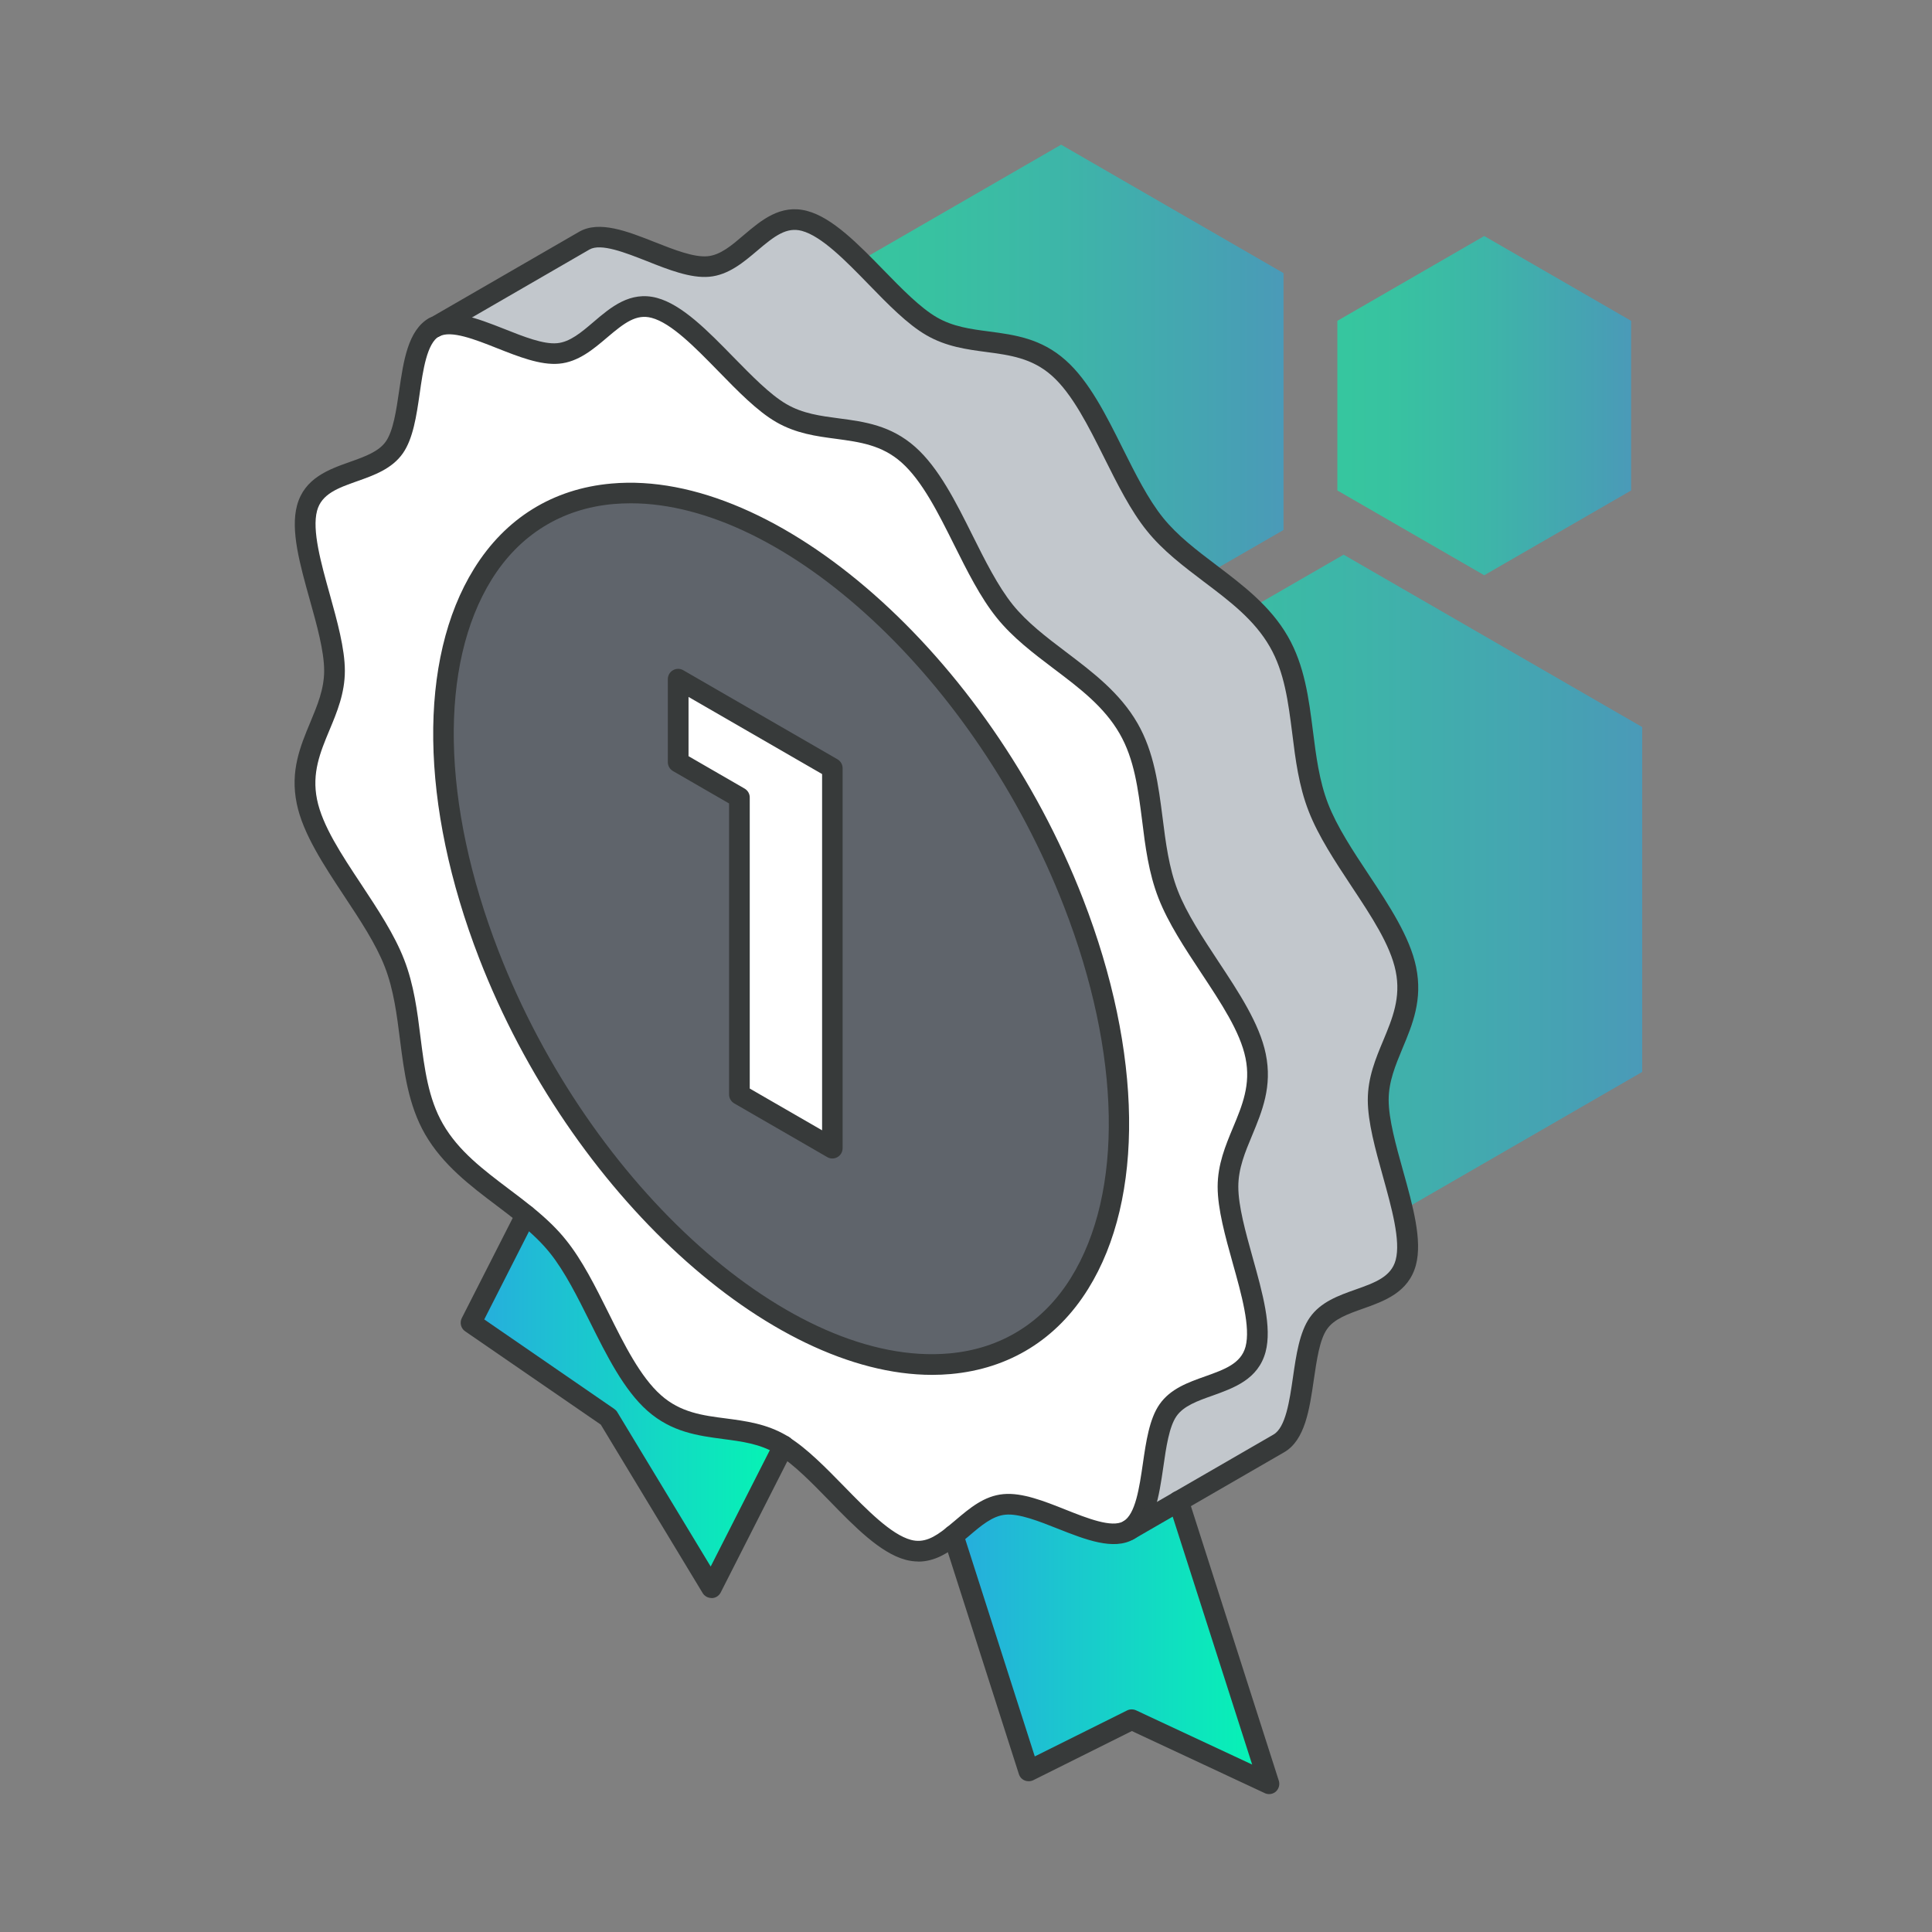 <svg width="60" height="60" viewBox="0 0 60 60" fill="none" xmlns="http://www.w3.org/2000/svg">
<rect x="0" y="0" width="60" height="60" fill="#808080" stroke="none"/>
<path opacity="0.6" d="M51 22.58V33.29L41.727 38.645L32.453 33.29V22.58L41.727 17.226L51 22.58Z" fill="url(#paint0_linear_657_1758)"/>
<path opacity="0.6" d="M39.861 8.482V16.459L32.954 20.444L26.047 16.459V8.482L32.954 4.493L39.861 8.482Z" fill="url(#paint1_linear_657_1758)"/>
<path opacity="0.6" d="M50.656 9.964V15.232L46.094 17.865L41.533 15.232V9.964L46.094 7.33L50.656 9.964Z" fill="url(#paint2_linear_657_1758)"/>
<path d="M43.661 30.099C43.995 31.727 42.803 32.709 42.803 34.163C42.803 35.634 43.986 37.989 43.661 39.215C43.332 40.439 41.582 40.192 40.948 41.102C40.318 42 40.629 44.309 39.716 44.832L35.053 47.527C35.966 47.004 35.655 44.689 36.282 43.797C36.919 42.887 38.669 43.134 38.998 41.907C39.326 40.684 38.14 38.332 38.14 36.855C38.14 35.404 39.332 34.422 38.998 32.794C38.675 31.218 36.931 29.453 36.28 27.773C35.628 26.093 35.931 24.142 35.05 22.622C34.14 21.043 32.294 20.334 31.204 18.979C30.096 17.604 29.439 15.206 28.212 14.119C26.989 13.034 25.544 13.566 24.265 12.828C23.006 12.098 21.564 9.892 20.32 9.56C19.116 9.238 18.459 10.874 17.331 10.976C16.201 11.078 14.363 9.665 13.482 10.174L18.145 7.479C19.026 6.973 20.866 8.383 21.997 8.281C23.125 8.18 23.782 6.546 24.986 6.866C26.23 7.197 27.672 9.409 28.931 10.133C30.207 10.872 31.654 10.34 32.878 11.427C34.105 12.511 34.765 14.912 35.87 16.285C36.96 17.639 38.806 18.349 39.716 19.927C40.597 21.453 40.294 23.401 40.946 25.078C41.597 26.759 43.341 28.526 43.664 30.099H43.661Z" fill="#C2C7CC"/>
<path d="M36.61 46.619L39.421 55.398L35.15 53.404L31.953 55L29.609 47.683C30.109 47.282 30.583 46.773 31.197 46.718C32.325 46.616 34.165 48.029 35.046 47.52L36.61 46.619Z" fill="url(#paint3_linear_657_1758)"/>
<path d="M38.994 32.791C39.328 34.419 38.136 35.402 38.136 36.852C38.136 38.326 39.319 40.678 38.994 41.905C38.665 43.129 36.915 42.885 36.279 43.794C35.651 44.69 35.962 47.001 35.049 47.524C34.168 48.033 32.328 46.62 31.2 46.722C30.587 46.777 30.113 47.286 29.613 47.687C29.194 48.024 28.761 48.283 28.212 48.138C26.991 47.812 25.575 45.678 24.334 44.911C24.31 44.893 24.287 44.882 24.264 44.867C22.994 44.12 21.54 44.661 20.316 43.577C19.092 42.489 18.432 40.088 17.328 38.716C17.04 38.355 16.694 38.038 16.331 37.745C15.322 36.925 14.15 36.233 13.482 35.076C12.601 33.55 12.903 31.602 12.252 29.925C11.601 28.245 9.856 26.477 9.534 24.904C9.199 23.276 10.391 22.294 10.391 20.84C10.391 19.369 9.211 17.015 9.537 15.791C9.865 14.564 11.612 14.811 12.249 13.901C12.877 13.003 12.569 10.7 13.479 10.171C14.36 9.663 16.197 11.075 17.328 10.974C18.456 10.872 19.113 9.238 20.316 9.558C21.56 9.889 23.002 12.099 24.261 12.826C25.537 13.564 26.985 13.032 28.209 14.116C29.436 15.204 30.095 17.602 31.2 18.977C32.29 20.332 34.136 21.041 35.046 22.619C35.927 24.143 35.625 26.093 36.276 27.771C36.927 29.451 38.671 31.216 38.994 32.791ZM29.505 42.353C34.517 41.905 36.235 35.492 33.343 28.032C30.447 20.57 24.037 14.887 19.022 15.334C14.011 15.782 12.29 22.192 15.185 29.655C18.078 37.117 24.491 42.8 29.505 42.353Z" fill="white"/>
<path d="M33.341 28.034C36.234 35.494 34.519 41.907 29.504 42.355C24.489 42.802 18.079 37.119 15.184 29.657C12.289 22.194 14.007 15.784 19.021 15.336C24.033 14.889 30.443 20.572 33.341 28.034ZM25.85 35.662V23.86L21.062 21.095V23.674L22.963 24.77V33.991L25.853 35.66L25.85 35.662Z" fill="#5F646B"/>
<path d="M25.852 23.857V35.66L22.963 33.991V24.77L21.064 23.671V21.093L25.852 23.857Z" fill="white"/>
<path d="M24.334 44.905L22.095 49.309L18.897 44.019L14.627 41.082L16.328 37.739C16.694 38.036 17.037 38.35 17.325 38.71C18.432 40.082 19.089 42.484 20.313 43.571C21.537 44.655 22.991 44.114 24.261 44.862C24.284 44.876 24.308 44.888 24.331 44.902L24.334 44.905Z" fill="url(#paint4_linear_657_1758)"/>
<path d="M28.515 48.494C28.39 48.494 28.259 48.476 28.125 48.441C27.34 48.232 26.532 47.407 25.753 46.604C25.215 46.052 24.657 45.482 24.163 45.177C24.012 45.084 23.965 44.886 24.058 44.738C24.151 44.587 24.349 44.54 24.497 44.633C25.058 44.979 25.643 45.578 26.21 46.157C26.93 46.895 27.675 47.657 28.291 47.822C28.686 47.927 29.012 47.752 29.407 47.433C29.497 47.36 29.585 47.284 29.672 47.212C30.111 46.84 30.564 46.453 31.166 46.401C31.745 46.348 32.428 46.619 33.091 46.883C33.765 47.151 34.527 47.453 34.884 47.247C35.265 47.029 35.384 46.194 35.492 45.459C35.591 44.773 35.695 44.06 36.012 43.61C36.349 43.127 36.902 42.93 37.437 42.741C38.03 42.529 38.538 42.348 38.681 41.825C38.841 41.223 38.559 40.209 38.283 39.226C38.053 38.401 37.815 37.549 37.815 36.857C37.815 36.162 38.059 35.578 38.294 35.014C38.579 34.331 38.849 33.682 38.681 32.86C38.515 32.043 37.925 31.156 37.303 30.214C36.8 29.453 36.28 28.668 35.977 27.891C35.672 27.109 35.567 26.281 35.469 25.479C35.344 24.499 35.227 23.574 34.771 22.784C34.291 21.949 33.53 21.374 32.724 20.766C32.099 20.292 31.451 19.804 30.954 19.185C30.445 18.554 30.032 17.723 29.631 16.92C29.143 15.943 28.64 14.932 27.997 14.362C27.384 13.818 26.698 13.728 25.971 13.629C25.355 13.548 24.721 13.464 24.102 13.106C23.515 12.766 22.907 12.141 22.317 11.536C21.596 10.798 20.852 10.033 20.236 9.871C19.762 9.746 19.398 10.019 18.852 10.484C18.433 10.839 17.962 11.243 17.36 11.295C16.782 11.347 16.096 11.074 15.433 10.812C14.762 10.545 13.997 10.245 13.642 10.449C13.488 10.536 13.293 10.484 13.206 10.333C13.119 10.179 13.171 9.984 13.323 9.897C13.945 9.539 14.82 9.885 15.669 10.219C16.262 10.455 16.878 10.699 17.302 10.658C17.701 10.623 18.058 10.318 18.436 9.996C18.968 9.542 19.57 9.03 20.401 9.251C21.189 9.461 21.994 10.289 22.776 11.089C23.337 11.661 23.916 12.257 24.425 12.551C24.93 12.845 25.477 12.917 26.055 12.993C26.846 13.097 27.663 13.208 28.422 13.879C29.157 14.531 29.689 15.597 30.204 16.63C30.59 17.403 30.989 18.202 31.451 18.778C31.902 19.336 32.489 19.781 33.111 20.252C33.931 20.874 34.78 21.513 35.326 22.461C35.846 23.362 35.977 24.397 36.105 25.394C36.201 26.159 36.3 26.947 36.576 27.656C36.852 28.368 37.355 29.127 37.838 29.86C38.466 30.81 39.117 31.793 39.309 32.729C39.518 33.743 39.195 34.514 38.887 35.258C38.666 35.787 38.457 36.287 38.457 36.854C38.457 37.459 38.684 38.267 38.902 39.052C39.213 40.165 39.507 41.217 39.303 41.988C39.073 42.837 38.32 43.104 37.655 43.343C37.195 43.505 36.759 43.662 36.538 43.979C36.309 44.308 36.216 44.941 36.129 45.552C35.995 46.473 35.855 47.43 35.207 47.802C34.585 48.16 33.707 47.813 32.861 47.479C32.268 47.244 31.652 46.999 31.227 47.04C30.826 47.075 30.468 47.38 30.09 47.703C29.997 47.782 29.904 47.86 29.811 47.936C29.454 48.223 29.032 48.497 28.518 48.497L28.515 48.494Z" fill="#373A3A"/>
<path d="M24.332 45.223C24.277 45.223 24.219 45.208 24.166 45.176L24.1 45.139C23.594 44.839 23.044 44.767 22.463 44.691C21.675 44.586 20.858 44.479 20.102 43.81C19.37 43.159 18.841 42.095 18.326 41.063C17.94 40.29 17.541 39.487 17.076 38.909C16.838 38.612 16.538 38.319 16.126 37.984C15.899 37.801 15.661 37.621 15.428 37.444C14.602 36.822 13.751 36.176 13.201 35.225C12.681 34.321 12.55 33.289 12.422 32.289C12.326 31.528 12.227 30.737 11.951 30.028C11.675 29.313 11.172 28.557 10.687 27.824C10.059 26.873 9.407 25.891 9.216 24.958C9.006 23.943 9.326 23.176 9.637 22.431C9.858 21.899 10.067 21.399 10.067 20.83C10.067 20.225 9.841 19.414 9.622 18.632C9.311 17.519 9.018 16.469 9.224 15.699C9.451 14.85 10.204 14.58 10.87 14.344C11.329 14.181 11.762 14.027 11.983 13.71C12.213 13.382 12.306 12.748 12.396 12.135C12.53 11.213 12.669 10.263 13.315 9.885C13.466 9.797 13.663 9.847 13.753 10.001C13.844 10.155 13.791 10.35 13.64 10.44C13.259 10.661 13.137 11.492 13.033 12.228C12.934 12.914 12.829 13.623 12.512 14.077C12.175 14.559 11.623 14.757 11.088 14.946C10.498 15.155 9.986 15.338 9.846 15.864C9.686 16.466 9.968 17.481 10.242 18.46C10.471 19.286 10.71 20.141 10.71 20.833C10.71 21.53 10.466 22.115 10.23 22.679C9.945 23.362 9.678 24.007 9.846 24.83C10.012 25.644 10.602 26.533 11.224 27.472C11.727 28.234 12.248 29.019 12.55 29.798C12.855 30.58 12.96 31.409 13.059 32.211C13.184 33.191 13.3 34.115 13.756 34.906C14.239 35.746 15.004 36.322 15.815 36.935C16.05 37.112 16.297 37.298 16.53 37.487C16.977 37.851 17.312 38.176 17.576 38.508C18.085 39.138 18.498 39.97 18.899 40.775C19.384 41.752 19.887 42.761 20.527 43.328C21.134 43.868 21.82 43.958 22.547 44.051C23.166 44.133 23.806 44.217 24.425 44.581L24.498 44.621C24.649 44.711 24.698 44.909 24.608 45.06C24.547 45.159 24.443 45.214 24.335 45.214L24.332 45.223Z" fill="#373A3A"/>
<path d="M28.952 42.698C23.908 42.698 17.713 37.061 14.884 29.77C13.036 25.003 12.974 20.479 14.722 17.662C15.695 16.092 17.172 15.177 18.989 15.017C24.126 14.557 30.696 20.345 33.635 27.918C35.484 32.686 35.545 37.212 33.795 40.026C32.821 41.596 31.344 42.509 29.527 42.672C29.335 42.689 29.143 42.698 28.949 42.698H28.952ZM19.588 15.63C19.408 15.63 19.227 15.639 19.05 15.653C17.44 15.796 16.131 16.61 15.268 17.999C13.626 20.645 13.707 24.956 15.483 29.538C18.323 36.863 24.597 42.465 29.475 42.032C31.085 41.89 32.391 41.079 33.257 39.686C34.9 37.041 34.821 32.727 33.042 28.148C30.303 21.09 24.376 15.63 19.588 15.63Z" fill="#373A3A"/>
<path d="M22.094 49.627C21.984 49.627 21.879 49.569 21.821 49.473L18.658 44.243L14.446 41.345C14.315 41.255 14.268 41.08 14.341 40.935L16.042 37.592C16.123 37.435 16.315 37.371 16.472 37.452C16.629 37.534 16.693 37.726 16.611 37.883L15.039 40.976L19.076 43.755C19.114 43.781 19.146 43.813 19.17 43.854L22.071 48.65L24.042 44.772C24.094 44.662 24.205 44.586 24.332 44.586C24.51 44.586 24.652 44.729 24.652 44.906C24.652 44.959 24.641 45.008 24.617 45.054L22.382 49.456C22.329 49.56 22.225 49.627 22.109 49.63C22.106 49.63 22.1 49.63 22.097 49.63L22.094 49.627Z" fill="#373A3A"/>
<path d="M39.419 55.718C39.372 55.718 39.326 55.709 39.282 55.689L35.151 53.759L32.09 55.285C32.006 55.326 31.91 55.329 31.823 55.294C31.735 55.259 31.671 55.186 31.642 55.096L29.299 47.779C29.244 47.61 29.337 47.43 29.506 47.378C29.674 47.325 29.854 47.416 29.907 47.584L32.136 54.547L35.003 53.119C35.09 53.076 35.192 53.076 35.282 53.116L38.887 54.8L36.296 46.718C36.241 46.549 36.334 46.369 36.503 46.317C36.672 46.261 36.852 46.355 36.904 46.523L39.715 55.303C39.753 55.425 39.715 55.555 39.622 55.64C39.564 55.692 39.488 55.718 39.41 55.718H39.419Z" fill="#373A3A"/>
<path d="M25.851 35.978C25.796 35.978 25.74 35.964 25.691 35.935L22.801 34.266C22.703 34.208 22.642 34.103 22.642 33.99V24.952L20.9 23.946C20.801 23.888 20.74 23.783 20.74 23.67V21.091C20.74 20.978 20.801 20.87 20.9 20.815C20.999 20.757 21.121 20.757 21.22 20.815L26.008 23.58C26.107 23.638 26.168 23.742 26.168 23.856V35.659C26.168 35.772 26.107 35.88 26.008 35.935C25.958 35.964 25.903 35.978 25.848 35.978H25.851ZM23.281 33.804L25.531 35.103V24.039L21.383 21.644V23.484L23.124 24.49C23.223 24.548 23.284 24.652 23.284 24.766V33.804H23.281Z" fill="#373A3A"/>
<path d="M35.045 47.843C34.934 47.843 34.827 47.785 34.768 47.683C34.681 47.529 34.733 47.334 34.885 47.247L39.548 44.552C39.928 44.334 40.048 43.503 40.155 42.767C40.254 42.078 40.359 41.369 40.678 40.915C41.016 40.433 41.568 40.235 42.103 40.046C42.693 39.837 43.205 39.654 43.344 39.13C43.504 38.529 43.219 37.514 42.946 36.529C42.716 35.703 42.478 34.851 42.478 34.159C42.478 33.462 42.722 32.877 42.958 32.313C43.242 31.63 43.513 30.982 43.344 30.159C43.178 29.345 42.591 28.459 41.969 27.52C41.466 26.758 40.943 25.97 40.641 25.191C40.335 24.409 40.231 23.581 40.132 22.778C40.007 21.799 39.891 20.874 39.434 20.083C38.955 19.249 38.193 18.673 37.388 18.066C36.763 17.592 36.114 17.104 35.617 16.484C35.108 15.854 34.696 15.022 34.295 14.22C33.806 13.243 33.303 12.231 32.664 11.665C32.05 11.121 31.361 11.028 30.635 10.932C30.021 10.851 29.384 10.766 28.768 10.409C28.181 10.071 27.57 9.443 26.98 8.836C26.262 8.097 25.518 7.336 24.902 7.17C24.431 7.045 24.065 7.318 23.518 7.784C23.099 8.138 22.628 8.542 22.027 8.595C21.451 8.647 20.762 8.377 20.096 8.112C19.422 7.847 18.66 7.545 18.306 7.749L13.646 10.444C13.596 10.473 13.541 10.487 13.486 10.487C13.309 10.487 13.166 10.345 13.166 10.167C13.166 10.039 13.242 9.929 13.349 9.877L17.989 7.196C18.614 6.839 19.489 7.185 20.335 7.519C20.931 7.754 21.544 7.996 21.971 7.958C22.373 7.923 22.727 7.618 23.105 7.295C23.637 6.845 24.239 6.33 25.067 6.551C25.855 6.76 26.661 7.589 27.44 8.388C28.001 8.964 28.579 9.557 29.091 9.853C29.597 10.147 30.143 10.22 30.722 10.295C31.512 10.4 32.332 10.51 33.091 11.185C33.824 11.833 34.356 12.9 34.87 13.932C35.257 14.705 35.655 15.505 36.12 16.08C36.571 16.638 37.158 17.083 37.78 17.554C38.6 18.176 39.449 18.816 39.995 19.764C40.516 20.668 40.647 21.7 40.774 22.7C40.87 23.461 40.969 24.252 41.245 24.961C41.522 25.677 42.024 26.435 42.51 27.168C43.138 28.116 43.786 29.098 43.978 30.031C44.187 31.046 43.867 31.816 43.556 32.557C43.336 33.087 43.126 33.59 43.126 34.156C43.126 34.758 43.353 35.569 43.571 36.351C43.882 37.465 44.176 38.52 43.972 39.29C43.742 40.139 42.99 40.407 42.327 40.642C41.867 40.805 41.434 40.959 41.213 41.276C40.981 41.604 40.891 42.241 40.801 42.854C40.667 43.776 40.527 44.729 39.879 45.102L35.216 47.796C35.167 47.825 35.111 47.84 35.056 47.84L35.045 47.843Z" fill="#373A3A"/>
<defs>
<linearGradient id="paint0_linear_657_1758" x1="51" y1="27.935" x2="32.453" y2="27.935" gradientUnits="userSpaceOnUse">
<stop stop-color="#27ACDE"/>
<stop offset="0.09" stop-color="#22B4D8"/>
<stop offset="0.48" stop-color="#12D8C4"/>
<stop offset="0.79" stop-color="#08EEB7"/>
<stop offset="1" stop-color="#05F6B3"/>
</linearGradient>
<linearGradient id="paint1_linear_657_1758" x1="39.861" y1="12.47" x2="26.047" y2="12.47" gradientUnits="userSpaceOnUse">
<stop stop-color="#27ACDE"/>
<stop offset="0.09" stop-color="#22B4D8"/>
<stop offset="0.48" stop-color="#12D8C4"/>
<stop offset="0.79" stop-color="#08EEB7"/>
<stop offset="1" stop-color="#05F6B3"/>
</linearGradient>
<linearGradient id="paint2_linear_657_1758" x1="50.656" y1="12.598" x2="41.533" y2="12.598" gradientUnits="userSpaceOnUse">
<stop stop-color="#27ACDE"/>
<stop offset="0.09" stop-color="#22B4D8"/>
<stop offset="0.48" stop-color="#12D8C4"/>
<stop offset="0.79" stop-color="#08EEB7"/>
<stop offset="1" stop-color="#05F6B3"/>
</linearGradient>
<linearGradient id="paint3_linear_657_1758" x1="29.609" y1="51.009" x2="39.421" y2="51.009" gradientUnits="userSpaceOnUse">
<stop stop-color="#27ACDE"/>
<stop offset="1" stop-color="#05F6B3"/>
</linearGradient>
<linearGradient id="paint4_linear_657_1758" x1="14.627" y1="43.524" x2="24.334" y2="43.524" gradientUnits="userSpaceOnUse">
<stop stop-color="#27ACDE"/>
<stop offset="1" stop-color="#05F6B3"/>
</linearGradient>
</defs>
</svg>
